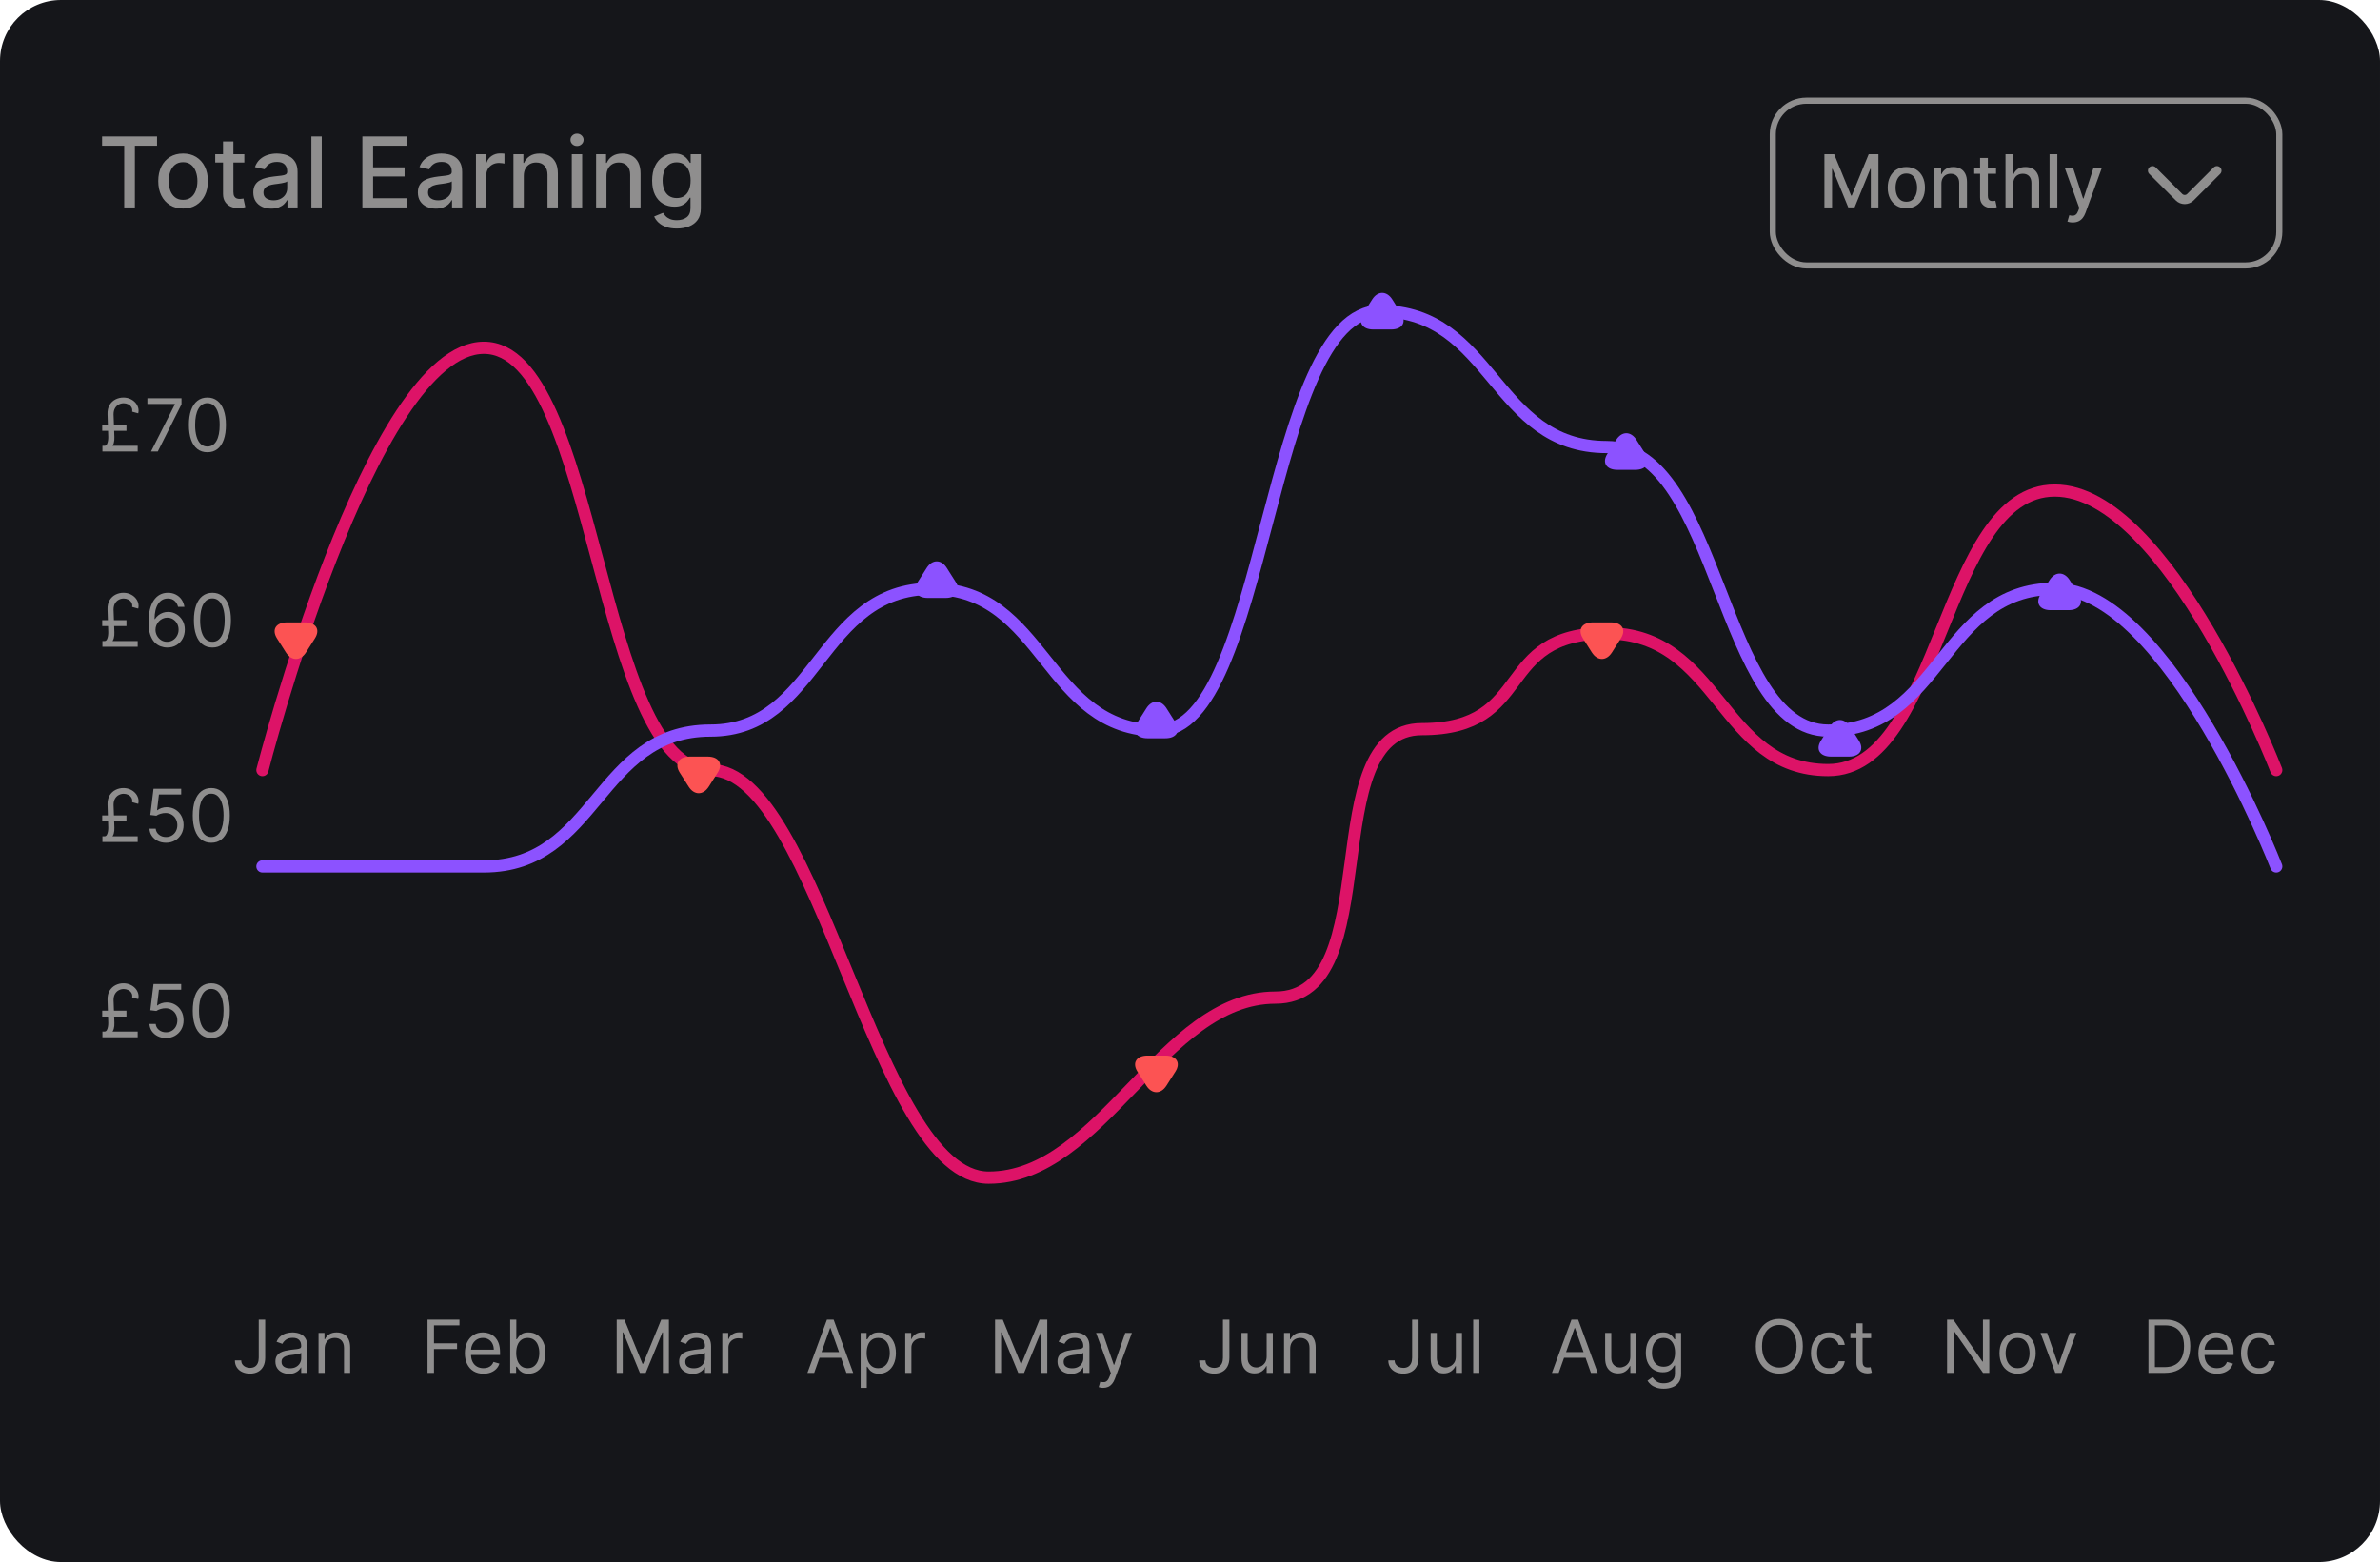 <svg width="390" height="256" viewBox="0 0 390 256" fill="none" xmlns="http://www.w3.org/2000/svg">
<rect width="390" height="256" rx="10" fill="#15161A"/>
<path d="M373 126.21C373 126.21 355.276 80.395 336.708 80.395C318.141 80.395 318.141 126.21 299.573 126.21C281.849 126.21 281.849 103.79 263.281 103.79C244.714 103.79 251.568 119.5 233 119.5C215.276 119.5 227.568 163.5 209 163.5C190.432 163.5 180.568 193 162 193C143.432 193 134.151 126.21 116.427 126.21C97.859 126.21 97.859 57 79.292 57C60.724 57 43 126.21 43 126.21" stroke="#DD1367" stroke-width="2" stroke-linecap="round"/>
<rect x="290.5" y="16.5" width="83" height="27" rx="5.5" stroke="#8F8E8E"/>
<path d="M298.959 25.273H300.557L303.335 32.057H303.438L306.216 25.273H307.814V34H306.561V27.685H306.48L303.906 33.987H302.866L300.293 27.68H300.212V34H298.959V25.273ZM312.383 34.132C311.77 34.132 311.234 33.992 310.777 33.71C310.319 33.429 309.964 33.035 309.711 32.53C309.458 32.024 309.332 31.433 309.332 30.757C309.332 30.078 309.458 29.484 309.711 28.976C309.964 28.467 310.319 28.072 310.777 27.791C311.234 27.51 311.77 27.369 312.383 27.369C312.997 27.369 313.532 27.51 313.99 27.791C314.447 28.072 314.802 28.467 315.055 28.976C315.308 29.484 315.434 30.078 315.434 30.757C315.434 31.433 315.308 32.024 315.055 32.53C314.802 33.035 314.447 33.429 313.99 33.71C313.532 33.992 312.997 34.132 312.383 34.132ZM312.387 33.062C312.785 33.062 313.115 32.957 313.376 32.747C313.637 32.537 313.831 32.257 313.956 31.908C314.083 31.558 314.147 31.173 314.147 30.753C314.147 30.335 314.083 29.952 313.956 29.602C313.831 29.25 313.637 28.967 313.376 28.754C313.115 28.541 312.785 28.435 312.387 28.435C311.987 28.435 311.654 28.541 311.39 28.754C311.129 28.967 310.934 29.25 310.806 29.602C310.681 29.952 310.619 30.335 310.619 30.753C310.619 31.173 310.681 31.558 310.806 31.908C310.934 32.257 311.129 32.537 311.39 32.747C311.654 32.957 311.987 33.062 312.387 33.062ZM318.131 30.114V34H316.857V27.454H318.08V28.52H318.161C318.311 28.173 318.547 27.895 318.868 27.685C319.192 27.474 319.599 27.369 320.091 27.369C320.537 27.369 320.928 27.463 321.263 27.651C321.598 27.835 321.858 28.111 322.043 28.477C322.227 28.844 322.32 29.297 322.32 29.837V34H321.045V29.99C321.045 29.516 320.922 29.145 320.675 28.878C320.428 28.608 320.088 28.473 319.656 28.473C319.361 28.473 319.098 28.537 318.868 28.665C318.641 28.793 318.46 28.98 318.327 29.227C318.196 29.472 318.131 29.767 318.131 30.114ZM327.084 27.454V28.477H323.509V27.454H327.084ZM324.467 25.886H325.741V32.078C325.741 32.325 325.778 32.511 325.852 32.636C325.926 32.758 326.021 32.842 326.138 32.888C326.257 32.93 326.386 32.952 326.526 32.952C326.628 32.952 326.717 32.945 326.794 32.93C326.871 32.916 326.93 32.905 326.973 32.896L327.203 33.949C327.129 33.977 327.024 34.006 326.888 34.034C326.751 34.065 326.581 34.082 326.376 34.085C326.041 34.091 325.729 34.031 325.439 33.906C325.149 33.781 324.915 33.588 324.736 33.327C324.557 33.065 324.467 32.737 324.467 32.342V25.886ZM329.908 30.114V34H328.634V25.273H329.891V28.52H329.972C330.125 28.168 330.36 27.888 330.675 27.68C330.99 27.473 331.402 27.369 331.911 27.369C332.36 27.369 332.752 27.462 333.087 27.646C333.425 27.831 333.686 28.107 333.871 28.473C334.059 28.837 334.152 29.291 334.152 29.837V34H332.878V29.99C332.878 29.51 332.755 29.138 332.507 28.874C332.26 28.607 331.917 28.473 331.476 28.473C331.175 28.473 330.905 28.537 330.667 28.665C330.431 28.793 330.245 28.98 330.108 29.227C329.975 29.472 329.908 29.767 329.908 30.114ZM337.127 25.273V34H335.853V25.273H337.127ZM339.646 36.455C339.456 36.455 339.283 36.439 339.126 36.408C338.97 36.379 338.854 36.348 338.777 36.314L339.084 35.27C339.317 35.332 339.524 35.359 339.706 35.351C339.888 35.342 340.048 35.274 340.188 35.146C340.33 35.019 340.455 34.81 340.562 34.52L340.72 34.085L338.325 27.454H339.689L341.347 32.534H341.415L343.072 27.454H344.44L341.743 34.874C341.618 35.215 341.459 35.503 341.266 35.739C341.072 35.977 340.842 36.156 340.575 36.276C340.308 36.395 339.999 36.455 339.646 36.455Z" fill="#8F8E8E"/>
<path d="M352.72 27.967L357.067 32.313C357.58 32.827 358.42 32.827 358.933 32.313L363.28 27.967" stroke="#8F8E8E" stroke-width="1.5" stroke-miterlimit="10" stroke-linecap="round" stroke-linejoin="round"/>
<path d="M16.728 23.875V22.364H25.734V23.875H22.103V34H20.353V23.875H16.728ZM29.998 34.176C29.18 34.176 28.466 33.989 27.856 33.614C27.246 33.239 26.773 32.714 26.435 32.04C26.098 31.366 25.93 30.578 25.93 29.676C25.93 28.771 26.098 27.979 26.435 27.301C26.773 26.623 27.246 26.097 27.856 25.722C28.466 25.347 29.18 25.159 29.998 25.159C30.816 25.159 31.53 25.347 32.14 25.722C32.75 26.097 33.223 26.623 33.56 27.301C33.898 27.979 34.066 28.771 34.066 29.676C34.066 30.578 33.898 31.366 33.56 32.04C33.223 32.714 32.75 33.239 32.14 33.614C31.53 33.989 30.816 34.176 29.998 34.176ZM30.004 32.75C30.534 32.75 30.973 32.61 31.322 32.33C31.67 32.049 31.928 31.676 32.094 31.21C32.265 30.744 32.35 30.231 32.35 29.671C32.35 29.114 32.265 28.602 32.094 28.136C31.928 27.667 31.67 27.29 31.322 27.006C30.973 26.722 30.534 26.579 30.004 26.579C29.47 26.579 29.026 26.722 28.674 27.006C28.326 27.29 28.066 27.667 27.896 28.136C27.729 28.602 27.646 29.114 27.646 29.671C27.646 30.231 27.729 30.744 27.896 31.21C28.066 31.676 28.326 32.049 28.674 32.33C29.026 32.61 29.47 32.75 30.004 32.75ZM40.036 25.273V26.636H35.269V25.273H40.036ZM36.548 23.182H38.246V31.438C38.246 31.767 38.296 32.015 38.394 32.182C38.493 32.345 38.62 32.456 38.775 32.517C38.934 32.574 39.106 32.602 39.292 32.602C39.428 32.602 39.548 32.593 39.65 32.574C39.752 32.555 39.832 32.54 39.889 32.528L40.195 33.932C40.097 33.97 39.957 34.008 39.775 34.045C39.593 34.087 39.366 34.11 39.093 34.114C38.646 34.121 38.229 34.042 37.843 33.875C37.457 33.708 37.144 33.451 36.906 33.102C36.667 32.754 36.548 32.316 36.548 31.79V23.182ZM44.455 34.193C43.902 34.193 43.402 34.091 42.955 33.886C42.508 33.678 42.154 33.377 41.893 32.983C41.635 32.589 41.506 32.106 41.506 31.534C41.506 31.042 41.601 30.636 41.791 30.318C41.98 30 42.236 29.748 42.557 29.562C42.88 29.377 43.239 29.237 43.637 29.142C44.035 29.047 44.44 28.975 44.853 28.926C45.376 28.866 45.8 28.816 46.126 28.778C46.452 28.737 46.688 28.671 46.836 28.579C46.984 28.489 47.057 28.341 47.057 28.136V28.097C47.057 27.6 46.917 27.216 46.637 26.943C46.361 26.671 45.948 26.534 45.398 26.534C44.827 26.534 44.376 26.661 44.046 26.915C43.72 27.165 43.495 27.443 43.37 27.75L41.773 27.386C41.963 26.856 42.239 26.428 42.603 26.102C42.97 25.773 43.393 25.534 43.87 25.386C44.347 25.235 44.849 25.159 45.376 25.159C45.724 25.159 46.093 25.201 46.484 25.284C46.878 25.364 47.245 25.511 47.586 25.727C47.931 25.943 48.213 26.252 48.432 26.653C48.652 27.051 48.762 27.568 48.762 28.204V34H47.103V32.807H47.035C46.925 33.026 46.76 33.242 46.541 33.455C46.321 33.667 46.039 33.843 45.694 33.983C45.349 34.123 44.936 34.193 44.455 34.193ZM44.825 32.83C45.294 32.83 45.696 32.737 46.029 32.551C46.366 32.365 46.622 32.123 46.796 31.824C46.974 31.521 47.063 31.197 47.063 30.852V29.727C47.003 29.788 46.885 29.845 46.711 29.898C46.541 29.947 46.345 29.991 46.126 30.028C45.906 30.062 45.692 30.095 45.484 30.125C45.275 30.151 45.101 30.174 44.961 30.193C44.631 30.235 44.33 30.305 44.057 30.403C43.789 30.502 43.573 30.644 43.41 30.829C43.251 31.011 43.171 31.254 43.171 31.557C43.171 31.977 43.327 32.295 43.637 32.511C43.948 32.724 44.343 32.83 44.825 32.83ZM52.724 22.364V34H51.025V22.364H52.724ZM59.38 34V22.364H66.675V23.875H61.136V27.421H66.295V28.926H61.136V32.489H66.744V34H59.38ZM71.424 34.193C70.871 34.193 70.371 34.091 69.924 33.886C69.477 33.678 69.123 33.377 68.862 32.983C68.604 32.589 68.475 32.106 68.475 31.534C68.475 31.042 68.57 30.636 68.759 30.318C68.949 30 69.204 29.748 69.526 29.562C69.848 29.377 70.208 29.237 70.606 29.142C71.004 29.047 71.409 28.975 71.822 28.926C72.344 28.866 72.769 28.816 73.094 28.778C73.42 28.737 73.657 28.671 73.805 28.579C73.952 28.489 74.026 28.341 74.026 28.136V28.097C74.026 27.6 73.886 27.216 73.606 26.943C73.329 26.671 72.916 26.534 72.367 26.534C71.795 26.534 71.344 26.661 71.015 26.915C70.689 27.165 70.464 27.443 70.339 27.75L68.742 27.386C68.932 26.856 69.208 26.428 69.572 26.102C69.939 25.773 70.362 25.534 70.839 25.386C71.316 25.235 71.818 25.159 72.344 25.159C72.693 25.159 73.062 25.201 73.452 25.284C73.846 25.364 74.214 25.511 74.555 25.727C74.899 25.943 75.182 26.252 75.401 26.653C75.621 27.051 75.731 27.568 75.731 28.204V34H74.072V32.807H74.004C73.894 33.026 73.729 33.242 73.509 33.455C73.29 33.667 73.007 33.843 72.663 33.983C72.318 34.123 71.905 34.193 71.424 34.193ZM71.793 32.83C72.263 32.83 72.665 32.737 72.998 32.551C73.335 32.365 73.591 32.123 73.765 31.824C73.943 31.521 74.032 31.197 74.032 30.852V29.727C73.971 29.788 73.854 29.845 73.68 29.898C73.509 29.947 73.314 29.991 73.094 30.028C72.875 30.062 72.661 30.095 72.452 30.125C72.244 30.151 72.07 30.174 71.93 30.193C71.6 30.235 71.299 30.305 71.026 30.403C70.757 30.502 70.541 30.644 70.379 30.829C70.219 31.011 70.14 31.254 70.14 31.557C70.14 31.977 70.295 32.295 70.606 32.511C70.916 32.724 71.312 32.83 71.793 32.83ZM77.994 34V25.273H79.636V26.659H79.727C79.886 26.189 80.166 25.82 80.567 25.551C80.973 25.278 81.431 25.142 81.942 25.142C82.049 25.142 82.174 25.146 82.317 25.153C82.465 25.161 82.581 25.171 82.664 25.182V26.807C82.596 26.788 82.475 26.767 82.3 26.744C82.126 26.718 81.952 26.704 81.778 26.704C81.376 26.704 81.018 26.79 80.704 26.96C80.393 27.127 80.147 27.36 79.965 27.659C79.783 27.954 79.692 28.292 79.692 28.671V34H77.994ZM85.833 28.818V34H84.134V25.273H85.765V26.693H85.873C86.074 26.231 86.388 25.86 86.816 25.579C87.248 25.299 87.791 25.159 88.447 25.159C89.041 25.159 89.562 25.284 90.009 25.534C90.456 25.78 90.803 26.148 91.049 26.636C91.295 27.125 91.418 27.729 91.418 28.449V34H89.719V28.653C89.719 28.021 89.555 27.526 89.225 27.171C88.896 26.811 88.443 26.631 87.867 26.631C87.473 26.631 87.123 26.716 86.816 26.886C86.513 27.057 86.272 27.307 86.094 27.636C85.92 27.962 85.833 28.356 85.833 28.818ZM93.697 34V25.273H95.396V34H93.697ZM94.555 23.926C94.259 23.926 94.005 23.828 93.793 23.631C93.585 23.43 93.481 23.191 93.481 22.915C93.481 22.634 93.585 22.396 93.793 22.199C94.005 21.998 94.259 21.898 94.555 21.898C94.85 21.898 95.102 21.998 95.31 22.199C95.522 22.396 95.629 22.634 95.629 22.915C95.629 23.191 95.522 23.43 95.31 23.631C95.102 23.828 94.85 23.926 94.555 23.926ZM99.38 28.818V34H97.681V25.273H99.312V26.693H99.42C99.621 26.231 99.935 25.86 100.363 25.579C100.795 25.299 101.338 25.159 101.994 25.159C102.588 25.159 103.109 25.284 103.556 25.534C104.003 25.78 104.35 26.148 104.596 26.636C104.842 27.125 104.965 27.729 104.965 28.449V34H103.266V28.653C103.266 28.021 103.102 27.526 102.772 27.171C102.442 26.811 101.99 26.631 101.414 26.631C101.02 26.631 100.67 26.716 100.363 26.886C100.06 27.057 99.819 27.307 99.641 27.636C99.467 27.962 99.38 28.356 99.38 28.818ZM110.903 37.455C110.21 37.455 109.613 37.364 109.113 37.182C108.617 37 108.211 36.76 107.897 36.46C107.583 36.161 107.348 35.833 107.192 35.477L108.653 34.875C108.755 35.042 108.891 35.218 109.062 35.403C109.236 35.593 109.471 35.754 109.766 35.886C110.066 36.019 110.45 36.085 110.92 36.085C111.564 36.085 112.096 35.928 112.516 35.614C112.937 35.303 113.147 34.807 113.147 34.125V32.409H113.039C112.937 32.595 112.789 32.801 112.596 33.028C112.406 33.256 112.145 33.453 111.812 33.619C111.478 33.786 111.045 33.869 110.511 33.869C109.821 33.869 109.2 33.708 108.647 33.386C108.098 33.061 107.662 32.581 107.34 31.949C107.022 31.312 106.863 30.53 106.863 29.602C106.863 28.674 107.02 27.879 107.335 27.216C107.653 26.553 108.088 26.046 108.641 25.693C109.194 25.337 109.821 25.159 110.522 25.159C111.064 25.159 111.501 25.25 111.835 25.432C112.168 25.61 112.427 25.818 112.613 26.057C112.802 26.296 112.948 26.506 113.05 26.688H113.175V25.273H114.84V34.193C114.84 34.943 114.666 35.559 114.317 36.04C113.969 36.521 113.497 36.877 112.903 37.108C112.312 37.339 111.645 37.455 110.903 37.455ZM110.886 32.46C111.374 32.46 111.787 32.347 112.124 32.119C112.465 31.888 112.723 31.559 112.897 31.131C113.075 30.699 113.164 30.182 113.164 29.579C113.164 28.992 113.077 28.475 112.903 28.028C112.728 27.581 112.473 27.233 112.136 26.983C111.799 26.729 111.382 26.602 110.886 26.602C110.374 26.602 109.948 26.735 109.607 27C109.266 27.261 109.009 27.617 108.835 28.068C108.664 28.519 108.579 29.023 108.579 29.579C108.579 30.151 108.666 30.653 108.84 31.085C109.014 31.517 109.272 31.854 109.613 32.097C109.958 32.339 110.382 32.46 110.886 32.46Z" fill="#8F8E8E"/>
<path d="M42.398 216.273H43.455V222.511C43.455 223.068 43.352 223.541 43.148 223.93C42.943 224.32 42.655 224.615 42.283 224.817C41.91 225.018 41.472 225.119 40.966 225.119C40.489 225.119 40.064 225.033 39.692 224.859C39.32 224.683 39.027 224.433 38.814 224.109C38.601 223.786 38.494 223.401 38.494 222.955H39.534C39.534 223.202 39.595 223.418 39.717 223.602C39.842 223.784 40.013 223.926 40.229 224.028C40.445 224.131 40.69 224.182 40.966 224.182C41.27 224.182 41.528 224.118 41.742 223.99C41.955 223.862 42.117 223.675 42.227 223.428C42.341 223.178 42.398 222.872 42.398 222.511V216.273ZM47.362 225.153C46.947 225.153 46.571 225.075 46.233 224.919C45.895 224.76 45.626 224.531 45.428 224.233C45.229 223.932 45.129 223.568 45.129 223.142C45.129 222.767 45.203 222.463 45.351 222.23C45.499 221.994 45.696 221.81 45.943 221.676C46.19 221.543 46.463 221.443 46.761 221.378C47.062 221.31 47.365 221.256 47.669 221.216C48.067 221.165 48.389 221.126 48.636 221.101C48.886 221.072 49.068 221.026 49.182 220.96C49.298 220.895 49.356 220.781 49.356 220.619V220.585C49.356 220.165 49.242 219.838 49.011 219.605C48.784 219.372 48.439 219.256 47.976 219.256C47.496 219.256 47.119 219.361 46.847 219.571C46.574 219.781 46.382 220.006 46.271 220.244L45.317 219.903C45.487 219.506 45.715 219.196 45.999 218.974C46.285 218.75 46.598 218.594 46.936 218.506C47.277 218.415 47.612 218.369 47.942 218.369C48.152 218.369 48.394 218.395 48.666 218.446C48.942 218.494 49.207 218.595 49.463 218.749C49.722 218.902 49.936 219.134 50.106 219.443C50.277 219.753 50.362 220.168 50.362 220.688V225H49.356V224.114H49.305C49.237 224.256 49.124 224.408 48.965 224.57C48.805 224.732 48.594 224.869 48.33 224.983C48.065 225.097 47.743 225.153 47.362 225.153ZM47.516 224.25C47.913 224.25 48.249 224.172 48.521 224.016C48.797 223.859 49.004 223.658 49.144 223.411C49.285 223.163 49.356 222.903 49.356 222.631V221.71C49.314 221.761 49.22 221.808 49.075 221.851C48.933 221.891 48.769 221.926 48.581 221.957C48.396 221.986 48.216 222.011 48.04 222.034C47.867 222.054 47.726 222.071 47.618 222.085C47.356 222.119 47.112 222.175 46.885 222.251C46.66 222.325 46.479 222.437 46.34 222.588C46.203 222.736 46.135 222.937 46.135 223.193C46.135 223.543 46.264 223.807 46.523 223.986C46.784 224.162 47.115 224.25 47.516 224.25ZM53.203 221.062V225H52.198V218.455H53.169V219.477H53.255C53.408 219.145 53.641 218.878 53.953 218.676C54.266 218.472 54.669 218.369 55.164 218.369C55.607 218.369 55.995 218.46 56.327 218.642C56.659 218.821 56.918 219.094 57.103 219.46C57.287 219.824 57.38 220.284 57.38 220.841V225H56.374V220.909C56.374 220.395 56.24 219.994 55.973 219.707C55.706 219.418 55.34 219.273 54.874 219.273C54.553 219.273 54.266 219.342 54.013 219.482C53.763 219.621 53.566 219.824 53.421 220.091C53.276 220.358 53.203 220.682 53.203 221.062Z" fill="#8F8E8E"/>
<path d="M70.057 225V216.273H75.29V217.21H71.114V220.159H74.898V221.097H71.114V225H70.057ZM79.227 225.136C78.597 225.136 78.053 224.997 77.595 224.719C77.141 224.438 76.79 224.045 76.543 223.543C76.298 223.037 76.176 222.449 76.176 221.778C76.176 221.108 76.298 220.517 76.543 220.006C76.79 219.491 77.133 219.091 77.574 218.804C78.017 218.514 78.534 218.369 79.125 218.369C79.466 218.369 79.803 218.426 80.135 218.54C80.467 218.653 80.77 218.838 81.043 219.094C81.315 219.347 81.533 219.682 81.695 220.099C81.856 220.517 81.938 221.031 81.938 221.642V222.068H76.892V221.199H80.915C80.915 220.83 80.841 220.5 80.693 220.21C80.548 219.92 80.341 219.692 80.071 219.524C79.804 219.357 79.489 219.273 79.125 219.273C78.724 219.273 78.378 219.372 78.085 219.571C77.796 219.767 77.572 220.023 77.416 220.338C77.26 220.653 77.182 220.991 77.182 221.352V221.932C77.182 222.426 77.267 222.845 77.438 223.189C77.611 223.53 77.851 223.79 78.158 223.969C78.465 224.145 78.821 224.233 79.227 224.233C79.492 224.233 79.73 224.196 79.943 224.122C80.159 224.045 80.345 223.932 80.501 223.781C80.658 223.628 80.778 223.437 80.864 223.21L81.835 223.483C81.733 223.812 81.561 224.102 81.32 224.352C81.078 224.599 80.78 224.793 80.425 224.932C80.07 225.068 79.671 225.136 79.227 225.136ZM83.604 225V216.273H84.609V219.494H84.695C84.769 219.381 84.871 219.236 85.001 219.06C85.135 218.881 85.325 218.722 85.572 218.582C85.822 218.44 86.16 218.369 86.587 218.369C87.138 218.369 87.624 218.507 88.044 218.783C88.465 219.058 88.793 219.449 89.028 219.955C89.264 220.46 89.382 221.057 89.382 221.744C89.382 222.438 89.264 223.038 89.028 223.547C88.793 224.053 88.466 224.445 88.048 224.723C87.631 224.999 87.149 225.136 86.604 225.136C86.183 225.136 85.847 225.067 85.594 224.928C85.341 224.786 85.146 224.625 85.01 224.446C84.874 224.264 84.769 224.114 84.695 223.994H84.575V225H83.604ZM84.592 221.727C84.592 222.222 84.665 222.658 84.81 223.036C84.954 223.411 85.166 223.705 85.445 223.918C85.723 224.128 86.064 224.233 86.467 224.233C86.888 224.233 87.239 224.122 87.52 223.901C87.804 223.676 88.017 223.375 88.159 222.997C88.304 222.616 88.376 222.193 88.376 221.727C88.376 221.267 88.305 220.852 88.163 220.483C88.024 220.111 87.812 219.817 87.528 219.601C87.247 219.382 86.894 219.273 86.467 219.273C86.058 219.273 85.715 219.376 85.436 219.584C85.158 219.788 84.947 220.075 84.805 220.445C84.663 220.811 84.592 221.239 84.592 221.727Z" fill="#8F8E8E"/>
<path d="M101.057 216.273H102.318L105.284 223.517H105.386L108.352 216.273H109.614V225H108.625V218.369H108.54L105.812 225H104.858L102.131 218.369H102.045V225H101.057V216.273ZM113.522 225.153C113.108 225.153 112.731 225.075 112.393 224.919C112.055 224.76 111.787 224.531 111.588 224.233C111.389 223.932 111.289 223.568 111.289 223.142C111.289 222.767 111.363 222.463 111.511 222.23C111.659 221.994 111.856 221.81 112.103 221.676C112.35 221.543 112.623 221.443 112.922 221.378C113.223 221.31 113.525 221.256 113.829 221.216C114.227 221.165 114.549 221.126 114.797 221.101C115.047 221.072 115.228 221.026 115.342 220.96C115.458 220.895 115.517 220.781 115.517 220.619V220.585C115.517 220.165 115.402 219.838 115.172 219.605C114.944 219.372 114.599 219.256 114.136 219.256C113.656 219.256 113.279 219.361 113.007 219.571C112.734 219.781 112.542 220.006 112.431 220.244L111.477 219.903C111.647 219.506 111.875 219.196 112.159 218.974C112.446 218.75 112.758 218.594 113.096 218.506C113.437 218.415 113.772 218.369 114.102 218.369C114.312 218.369 114.554 218.395 114.826 218.446C115.102 218.494 115.368 218.595 115.623 218.749C115.882 218.902 116.096 219.134 116.267 219.443C116.437 219.753 116.522 220.168 116.522 220.688V225H115.517V224.114H115.466C115.397 224.256 115.284 224.408 115.125 224.57C114.966 224.732 114.754 224.869 114.49 224.983C114.225 225.097 113.903 225.153 113.522 225.153ZM113.676 224.25C114.074 224.25 114.409 224.172 114.681 224.016C114.957 223.859 115.164 223.658 115.304 223.411C115.446 223.163 115.517 222.903 115.517 222.631V221.71C115.474 221.761 115.38 221.808 115.235 221.851C115.093 221.891 114.929 221.926 114.741 221.957C114.556 221.986 114.376 222.011 114.2 222.034C114.027 222.054 113.886 222.071 113.778 222.085C113.517 222.119 113.272 222.175 113.045 222.251C112.821 222.325 112.639 222.437 112.5 222.588C112.363 222.736 112.295 222.937 112.295 223.193C112.295 223.543 112.424 223.807 112.683 223.986C112.944 224.162 113.275 224.25 113.676 224.25ZM118.358 225V218.455H119.33V219.443H119.398C119.517 219.119 119.733 218.857 120.045 218.655C120.358 218.453 120.71 218.352 121.102 218.352C121.176 218.352 121.268 218.354 121.379 218.357C121.49 218.359 121.574 218.364 121.631 218.369V219.392C121.597 219.384 121.518 219.371 121.396 219.354C121.277 219.334 121.151 219.324 121.017 219.324C120.699 219.324 120.415 219.391 120.165 219.524C119.918 219.655 119.722 219.837 119.577 220.07C119.435 220.3 119.364 220.562 119.364 220.858V225H118.358Z" fill="#8F8E8E"/>
<path d="M133.415 225H132.307L135.511 216.273H136.602L139.807 225H138.699L136.091 217.653H136.023L133.415 225ZM133.824 221.591H138.29V222.528H133.824V221.591ZM141.03 227.455V218.455H142.001V219.494H142.121C142.195 219.381 142.297 219.236 142.428 219.06C142.561 218.881 142.751 218.722 142.999 218.582C143.249 218.44 143.587 218.369 144.013 218.369C144.564 218.369 145.05 218.507 145.47 218.783C145.891 219.058 146.219 219.449 146.455 219.955C146.69 220.46 146.808 221.057 146.808 221.744C146.808 222.438 146.69 223.038 146.455 223.547C146.219 224.053 145.892 224.445 145.474 224.723C145.057 224.999 144.575 225.136 144.03 225.136C143.609 225.136 143.273 225.067 143.02 224.928C142.767 224.786 142.572 224.625 142.436 224.446C142.3 224.264 142.195 224.114 142.121 223.994H142.036V227.455H141.03ZM142.018 221.727C142.018 222.222 142.091 222.658 142.236 223.036C142.381 223.411 142.592 223.705 142.871 223.918C143.149 224.128 143.49 224.233 143.893 224.233C144.314 224.233 144.665 224.122 144.946 223.901C145.23 223.676 145.443 223.375 145.585 222.997C145.73 222.616 145.803 222.193 145.803 221.727C145.803 221.267 145.732 220.852 145.589 220.483C145.45 220.111 145.239 219.817 144.955 219.601C144.673 219.382 144.32 219.273 143.893 219.273C143.484 219.273 143.141 219.376 142.862 219.584C142.584 219.788 142.374 220.075 142.232 220.445C142.089 220.811 142.018 221.239 142.018 221.727ZM148.342 225V218.455H149.314V219.443H149.382C149.501 219.119 149.717 218.857 150.03 218.655C150.342 218.453 150.695 218.352 151.087 218.352C151.161 218.352 151.253 218.354 151.364 218.357C151.474 218.359 151.558 218.364 151.615 218.369V219.392C151.581 219.384 151.503 219.371 151.381 219.354C151.261 219.334 151.135 219.324 151.001 219.324C150.683 219.324 150.399 219.391 150.149 219.524C149.902 219.655 149.706 219.837 149.561 220.07C149.419 220.3 149.348 220.562 149.348 220.858V225H148.342Z" fill="#8F8E8E"/>
<path d="M163.057 216.273H164.318L167.284 223.517H167.386L170.352 216.273H171.614V225H170.625V218.369H170.54L167.812 225H166.858L164.131 218.369H164.045V225H163.057V216.273ZM175.522 225.153C175.108 225.153 174.731 225.075 174.393 224.919C174.055 224.76 173.787 224.531 173.588 224.233C173.389 223.932 173.289 223.568 173.289 223.142C173.289 222.767 173.363 222.463 173.511 222.23C173.659 221.994 173.856 221.81 174.103 221.676C174.35 221.543 174.623 221.443 174.922 221.378C175.223 221.31 175.525 221.256 175.829 221.216C176.227 221.165 176.549 221.126 176.797 221.101C177.047 221.072 177.228 221.026 177.342 220.96C177.458 220.895 177.517 220.781 177.517 220.619V220.585C177.517 220.165 177.402 219.838 177.172 219.605C176.944 219.372 176.599 219.256 176.136 219.256C175.656 219.256 175.279 219.361 175.007 219.571C174.734 219.781 174.542 220.006 174.431 220.244L173.477 219.903C173.647 219.506 173.875 219.196 174.159 218.974C174.446 218.75 174.758 218.594 175.096 218.506C175.437 218.415 175.772 218.369 176.102 218.369C176.312 218.369 176.554 218.395 176.826 218.446C177.102 218.494 177.368 218.595 177.623 218.749C177.882 218.902 178.096 219.134 178.267 219.443C178.437 219.753 178.522 220.168 178.522 220.688V225H177.517V224.114H177.466C177.397 224.256 177.284 224.408 177.125 224.57C176.966 224.732 176.754 224.869 176.49 224.983C176.225 225.097 175.903 225.153 175.522 225.153ZM175.676 224.25C176.074 224.25 176.409 224.172 176.681 224.016C176.957 223.859 177.164 223.658 177.304 223.411C177.446 223.163 177.517 222.903 177.517 222.631V221.71C177.474 221.761 177.38 221.808 177.235 221.851C177.093 221.891 176.929 221.926 176.741 221.957C176.556 221.986 176.376 222.011 176.2 222.034C176.027 222.054 175.886 222.071 175.778 222.085C175.517 222.119 175.272 222.175 175.045 222.251C174.821 222.325 174.639 222.437 174.5 222.588C174.363 222.736 174.295 222.937 174.295 223.193C174.295 223.543 174.424 223.807 174.683 223.986C174.944 224.162 175.275 224.25 175.676 224.25ZM180.771 227.455C180.601 227.455 180.449 227.44 180.315 227.412C180.182 227.386 180.089 227.361 180.038 227.335L180.294 226.449C180.538 226.511 180.754 226.534 180.942 226.517C181.129 226.5 181.295 226.416 181.44 226.266C181.588 226.118 181.723 225.878 181.845 225.545L182.033 225.034L179.612 218.455H180.703L182.51 223.67H182.578L184.385 218.455H185.476L182.697 225.955C182.572 226.293 182.418 226.572 182.233 226.794C182.048 227.018 181.834 227.185 181.589 227.293C181.348 227.401 181.075 227.455 180.771 227.455Z" fill="#8F8E8E"/>
<path d="M200.398 216.273H201.455V222.511C201.455 223.068 201.352 223.541 201.148 223.93C200.943 224.32 200.655 224.615 200.283 224.817C199.911 225.018 199.472 225.119 198.966 225.119C198.489 225.119 198.064 225.033 197.692 224.859C197.32 224.683 197.027 224.433 196.814 224.109C196.601 223.786 196.494 223.401 196.494 222.955H197.534C197.534 223.202 197.595 223.418 197.717 223.602C197.842 223.784 198.013 223.926 198.229 224.028C198.445 224.131 198.69 224.182 198.966 224.182C199.27 224.182 199.528 224.118 199.741 223.99C199.955 223.862 200.116 223.675 200.227 223.428C200.341 223.178 200.398 222.872 200.398 222.511V216.273ZM207.561 222.324V218.455H208.567V225H207.561V223.892H207.493C207.339 224.224 207.101 224.507 206.777 224.74C206.453 224.97 206.044 225.085 205.55 225.085C205.141 225.085 204.777 224.996 204.459 224.817C204.141 224.635 203.891 224.362 203.709 223.999C203.527 223.632 203.436 223.17 203.436 222.614V218.455H204.442V222.545C204.442 223.023 204.575 223.403 204.842 223.688C205.112 223.972 205.456 224.114 205.874 224.114C206.124 224.114 206.378 224.05 206.636 223.922C206.898 223.794 207.116 223.598 207.293 223.334C207.472 223.07 207.561 222.733 207.561 222.324ZM211.414 221.062V225H210.409V218.455H211.38V219.477H211.466C211.619 219.145 211.852 218.878 212.164 218.676C212.477 218.472 212.88 218.369 213.375 218.369C213.818 218.369 214.206 218.46 214.538 218.642C214.87 218.821 215.129 219.094 215.314 219.46C215.498 219.824 215.591 220.284 215.591 220.841V225H214.585V220.909C214.585 220.395 214.451 219.994 214.184 219.707C213.917 219.418 213.551 219.273 213.085 219.273C212.764 219.273 212.477 219.342 212.224 219.482C211.974 219.621 211.777 219.824 211.632 220.091C211.487 220.358 211.414 220.682 211.414 221.062Z" fill="#8F8E8E"/>
<path d="M231.398 216.273H232.455V222.511C232.455 223.068 232.352 223.541 232.148 223.93C231.943 224.32 231.655 224.615 231.283 224.817C230.911 225.018 230.472 225.119 229.966 225.119C229.489 225.119 229.064 225.033 228.692 224.859C228.32 224.683 228.027 224.433 227.814 224.109C227.601 223.786 227.494 223.401 227.494 222.955H228.534C228.534 223.202 228.595 223.418 228.717 223.602C228.842 223.784 229.013 223.926 229.229 224.028C229.445 224.131 229.69 224.182 229.966 224.182C230.27 224.182 230.528 224.118 230.741 223.99C230.955 223.862 231.116 223.675 231.227 223.428C231.341 223.178 231.398 222.872 231.398 222.511V216.273ZM238.561 222.324V218.455H239.567V225H238.561V223.892H238.493C238.339 224.224 238.101 224.507 237.777 224.74C237.453 224.97 237.044 225.085 236.55 225.085C236.141 225.085 235.777 224.996 235.459 224.817C235.141 224.635 234.891 224.362 234.709 223.999C234.527 223.632 234.436 223.17 234.436 222.614V218.455H235.442V222.545C235.442 223.023 235.575 223.403 235.842 223.688C236.112 223.972 236.456 224.114 236.874 224.114C237.124 224.114 237.378 224.05 237.636 223.922C237.898 223.794 238.116 223.598 238.293 223.334C238.472 223.07 238.561 222.733 238.561 222.324ZM242.414 216.273V225H241.409V216.273H242.414Z" fill="#8F8E8E"/>
<path d="M255.415 225H254.307L257.511 216.273H258.602L261.807 225H260.699L258.091 217.653H258.023L255.415 225ZM255.824 221.591H260.29V222.528H255.824V221.591ZM267.155 222.324V218.455H268.161V225H267.155V223.892H267.087C266.933 224.224 266.695 224.507 266.371 224.74C266.047 224.97 265.638 225.085 265.143 225.085C264.734 225.085 264.371 224.996 264.053 224.817C263.734 224.635 263.484 224.362 263.303 223.999C263.121 223.632 263.03 223.17 263.03 222.614V218.455H264.036V222.545C264.036 223.023 264.169 223.403 264.436 223.688C264.706 223.972 265.05 224.114 265.467 224.114C265.717 224.114 265.972 224.05 266.23 223.922C266.491 223.794 266.71 223.598 266.886 223.334C267.065 223.07 267.155 222.733 267.155 222.324ZM272.645 227.591C272.159 227.591 271.741 227.528 271.392 227.403C271.042 227.281 270.751 227.119 270.518 226.918C270.288 226.719 270.105 226.506 269.968 226.278L270.77 225.716C270.86 225.835 270.975 225.972 271.115 226.125C271.254 226.281 271.444 226.416 271.686 226.53C271.93 226.646 272.25 226.705 272.645 226.705C273.173 226.705 273.609 226.577 273.953 226.321C274.297 226.065 274.468 225.665 274.468 225.119V223.79H274.383C274.309 223.909 274.204 224.057 274.068 224.233C273.934 224.406 273.741 224.561 273.488 224.697C273.238 224.831 272.9 224.898 272.474 224.898C271.946 224.898 271.471 224.773 271.051 224.523C270.633 224.273 270.302 223.909 270.058 223.432C269.816 222.955 269.696 222.375 269.696 221.693C269.696 221.023 269.814 220.439 270.049 219.942C270.285 219.442 270.613 219.055 271.034 218.783C271.454 218.507 271.94 218.369 272.491 218.369C272.917 218.369 273.255 218.44 273.505 218.582C273.758 218.722 273.951 218.881 274.085 219.06C274.221 219.236 274.326 219.381 274.4 219.494H274.502V218.455H275.474V225.188C275.474 225.75 275.346 226.207 275.091 226.56C274.838 226.915 274.497 227.175 274.068 227.339C273.642 227.507 273.167 227.591 272.645 227.591ZM272.61 223.994C273.014 223.994 273.355 223.902 273.633 223.717C273.912 223.533 274.123 223.267 274.268 222.92C274.413 222.574 274.485 222.159 274.485 221.676C274.485 221.205 274.414 220.788 274.272 220.428C274.13 220.067 273.92 219.784 273.642 219.58C273.363 219.375 273.02 219.273 272.61 219.273C272.184 219.273 271.829 219.381 271.545 219.597C271.264 219.812 271.052 220.102 270.91 220.466C270.771 220.83 270.701 221.233 270.701 221.676C270.701 222.131 270.772 222.533 270.914 222.882C271.059 223.229 271.272 223.501 271.554 223.7C271.838 223.896 272.19 223.994 272.61 223.994Z" fill="#8F8E8E"/>
<path d="M295.42 220.636C295.42 221.557 295.254 222.352 294.922 223.023C294.589 223.693 294.134 224.21 293.554 224.574C292.974 224.938 292.313 225.119 291.568 225.119C290.824 225.119 290.162 224.938 289.582 224.574C289.003 224.21 288.547 223.693 288.214 223.023C287.882 222.352 287.716 221.557 287.716 220.636C287.716 219.716 287.882 218.92 288.214 218.25C288.547 217.58 289.003 217.062 289.582 216.699C290.162 216.335 290.824 216.153 291.568 216.153C292.313 216.153 292.974 216.335 293.554 216.699C294.134 217.062 294.589 217.58 294.922 218.25C295.254 218.92 295.42 219.716 295.42 220.636ZM294.398 220.636C294.398 219.881 294.271 219.243 294.018 218.723C293.768 218.203 293.429 217.81 293 217.543C292.574 217.276 292.097 217.142 291.568 217.142C291.04 217.142 290.561 217.276 290.132 217.543C289.706 217.81 289.366 218.203 289.114 218.723C288.864 219.243 288.739 219.881 288.739 220.636C288.739 221.392 288.864 222.03 289.114 222.55C289.366 223.07 289.706 223.463 290.132 223.73C290.561 223.997 291.04 224.131 291.568 224.131C292.097 224.131 292.574 223.997 293 223.73C293.429 223.463 293.768 223.07 294.018 222.55C294.271 222.03 294.398 221.392 294.398 220.636ZM299.72 225.136C299.107 225.136 298.578 224.991 298.135 224.702C297.692 224.412 297.351 224.013 297.112 223.504C296.874 222.996 296.754 222.415 296.754 221.761C296.754 221.097 296.876 220.51 297.121 220.001C297.368 219.49 297.712 219.091 298.152 218.804C298.595 218.514 299.112 218.369 299.703 218.369C300.163 218.369 300.578 218.455 300.947 218.625C301.317 218.795 301.619 219.034 301.855 219.341C302.091 219.648 302.237 220.006 302.294 220.415H301.288C301.212 220.116 301.041 219.852 300.777 219.622C300.516 219.389 300.163 219.273 299.72 219.273C299.328 219.273 298.984 219.375 298.689 219.58C298.396 219.781 298.168 220.067 298.003 220.436C297.841 220.803 297.76 221.233 297.76 221.727C297.76 222.233 297.839 222.673 297.999 223.048C298.161 223.423 298.388 223.714 298.68 223.922C298.976 224.129 299.322 224.233 299.72 224.233C299.982 224.233 300.219 224.188 300.432 224.097C300.645 224.006 300.825 223.875 300.973 223.705C301.121 223.534 301.226 223.33 301.288 223.091H302.294C302.237 223.477 302.097 223.825 301.872 224.135C301.651 224.442 301.357 224.686 300.99 224.868C300.626 225.047 300.203 225.136 299.72 225.136ZM306.611 218.455V219.307H303.219V218.455H306.611ZM304.207 216.886H305.213V223.125C305.213 223.409 305.254 223.622 305.337 223.764C305.422 223.903 305.53 223.997 305.661 224.045C305.794 224.091 305.935 224.114 306.082 224.114C306.193 224.114 306.284 224.108 306.355 224.097C306.426 224.082 306.483 224.071 306.526 224.062L306.73 224.966C306.662 224.991 306.567 225.017 306.445 225.043C306.322 225.071 306.168 225.085 305.98 225.085C305.696 225.085 305.418 225.024 305.145 224.902C304.875 224.78 304.651 224.594 304.472 224.344C304.295 224.094 304.207 223.778 304.207 223.398V216.886Z" fill="#8F8E8E"/>
<path d="M325.977 216.273V225H324.955L320.199 218.148H320.114V225H319.057V216.273H320.08L324.852 223.142H324.938V216.273H325.977ZM330.615 225.136C330.024 225.136 329.505 224.996 329.059 224.714C328.616 224.433 328.27 224.04 328.02 223.534C327.772 223.028 327.649 222.437 327.649 221.761C327.649 221.08 327.772 220.484 328.02 219.976C328.27 219.467 328.616 219.072 329.059 218.791C329.505 218.51 330.024 218.369 330.615 218.369C331.206 218.369 331.723 218.51 332.166 218.791C332.612 219.072 332.958 219.467 333.206 219.976C333.456 220.484 333.581 221.08 333.581 221.761C333.581 222.437 333.456 223.028 333.206 223.534C332.958 224.04 332.612 224.433 332.166 224.714C331.723 224.996 331.206 225.136 330.615 225.136ZM330.615 224.233C331.064 224.233 331.433 224.118 331.723 223.888C332.012 223.658 332.227 223.355 332.366 222.98C332.505 222.605 332.575 222.199 332.575 221.761C332.575 221.324 332.505 220.916 332.366 220.538C332.227 220.161 332.012 219.855 331.723 219.622C331.433 219.389 331.064 219.273 330.615 219.273C330.166 219.273 329.797 219.389 329.507 219.622C329.217 219.855 329.002 220.161 328.863 220.538C328.724 220.916 328.654 221.324 328.654 221.761C328.654 222.199 328.724 222.605 328.863 222.98C329.002 223.355 329.217 223.658 329.507 223.888C329.797 224.118 330.166 224.233 330.615 224.233ZM340.234 218.455L337.813 225H336.79L334.37 218.455H335.461L337.268 223.67H337.336L339.143 218.455H340.234Z" fill="#8F8E8E"/>
<path d="M354.75 225H352.057V216.273H354.869C355.716 216.273 356.44 216.447 357.043 216.797C357.645 217.143 358.107 217.642 358.428 218.293C358.749 218.94 358.909 219.716 358.909 220.619C358.909 221.528 358.747 222.311 358.423 222.967C358.099 223.621 357.628 224.124 357.009 224.476C356.389 224.825 355.636 225 354.75 225ZM353.114 224.062H354.682C355.403 224.062 356.001 223.923 356.476 223.645C356.95 223.366 357.304 222.97 357.537 222.456C357.77 221.942 357.886 221.33 357.886 220.619C357.886 219.915 357.771 219.308 357.541 218.8C357.311 218.288 356.967 217.896 356.51 217.624C356.053 217.348 355.483 217.21 354.801 217.21H353.114V224.062ZM363.29 225.136C362.659 225.136 362.115 224.997 361.658 224.719C361.203 224.438 360.852 224.045 360.605 223.543C360.361 223.037 360.239 222.449 360.239 221.778C360.239 221.108 360.361 220.517 360.605 220.006C360.852 219.491 361.196 219.091 361.636 218.804C362.08 218.514 362.597 218.369 363.188 218.369C363.528 218.369 363.865 218.426 364.197 218.54C364.53 218.653 364.832 218.838 365.105 219.094C365.378 219.347 365.595 219.682 365.757 220.099C365.919 220.517 366 221.031 366 221.642V222.068H360.955V221.199H364.977C364.977 220.83 364.903 220.5 364.756 220.21C364.611 219.92 364.403 219.692 364.134 219.524C363.866 219.357 363.551 219.273 363.188 219.273C362.787 219.273 362.44 219.372 362.148 219.571C361.858 219.767 361.635 220.023 361.479 220.338C361.322 220.653 361.244 220.991 361.244 221.352V221.932C361.244 222.426 361.33 222.845 361.5 223.189C361.673 223.53 361.913 223.79 362.22 223.969C362.527 224.145 362.884 224.233 363.29 224.233C363.554 224.233 363.793 224.196 364.006 224.122C364.222 224.045 364.408 223.932 364.564 223.781C364.72 223.628 364.841 223.437 364.926 223.21L365.898 223.483C365.795 223.812 365.624 224.102 365.382 224.352C365.141 224.599 364.842 224.793 364.487 224.932C364.132 225.068 363.733 225.136 363.29 225.136ZM370.189 225.136C369.575 225.136 369.047 224.991 368.604 224.702C368.161 224.412 367.82 224.013 367.581 223.504C367.342 222.996 367.223 222.415 367.223 221.761C367.223 221.097 367.345 220.51 367.589 220.001C367.837 219.49 368.18 219.091 368.621 218.804C369.064 218.514 369.581 218.369 370.172 218.369C370.632 218.369 371.047 218.455 371.416 218.625C371.786 218.795 372.088 219.034 372.324 219.341C372.56 219.648 372.706 220.006 372.763 220.415H371.757C371.68 220.116 371.51 219.852 371.246 219.622C370.984 219.389 370.632 219.273 370.189 219.273C369.797 219.273 369.453 219.375 369.158 219.58C368.865 219.781 368.636 220.067 368.472 220.436C368.31 220.803 368.229 221.233 368.229 221.727C368.229 222.233 368.308 222.673 368.467 223.048C368.629 223.423 368.857 223.714 369.149 223.922C369.445 224.129 369.791 224.233 370.189 224.233C370.45 224.233 370.688 224.188 370.901 224.097C371.114 224.006 371.294 223.875 371.442 223.705C371.589 223.534 371.695 223.33 371.757 223.091H372.763C372.706 223.477 372.565 223.825 372.341 224.135C372.119 224.442 371.825 224.686 371.459 224.868C371.095 225.047 370.672 225.136 370.189 225.136Z" fill="#8F8E8E"/>
<path d="M22.562 74H16.784V73.062H22.562V74ZM20.722 70.608H16.75V69.636H20.722V70.608ZM18.608 67.915L18.744 71.614C18.761 71.972 18.729 72.303 18.646 72.606C18.567 72.908 18.412 73.139 18.182 73.301L17.125 73.062C17.296 73.062 17.426 72.977 17.517 72.807C17.608 72.636 17.669 72.438 17.7 72.21C17.732 71.983 17.744 71.784 17.739 71.614L17.619 67.915C17.597 67.296 17.709 66.781 17.956 66.372C18.206 65.963 18.533 65.658 18.936 65.456C19.342 65.254 19.767 65.153 20.21 65.153C20.616 65.153 20.986 65.227 21.318 65.375C21.651 65.52 21.93 65.716 22.158 65.963C22.385 66.21 22.544 66.489 22.635 66.798C22.726 67.105 22.73 67.421 22.648 67.744L21.659 67.472C21.699 67.176 21.653 66.926 21.523 66.722C21.395 66.514 21.216 66.358 20.986 66.253C20.759 66.145 20.517 66.091 20.261 66.091C19.989 66.091 19.726 66.156 19.473 66.287C19.22 66.415 19.013 66.614 18.851 66.883C18.689 67.151 18.608 67.494 18.608 67.915ZM24.746 74L28.65 66.278V66.21H24.15V65.273H29.741V66.261L25.854 74H24.746ZM33.988 74.119C33.346 74.119 32.799 73.945 32.348 73.595C31.896 73.243 31.551 72.733 31.312 72.065C31.073 71.395 30.954 70.585 30.954 69.636C30.954 68.693 31.073 67.888 31.312 67.22C31.554 66.55 31.9 66.038 32.352 65.686C32.806 65.331 33.352 65.153 33.988 65.153C34.625 65.153 35.169 65.331 35.62 65.686C36.075 66.038 36.422 66.55 36.66 67.22C36.902 67.888 37.022 68.693 37.022 69.636C37.022 70.585 36.903 71.395 36.664 72.065C36.426 72.733 36.081 73.243 35.629 73.595C35.177 73.945 34.63 74.119 33.988 74.119ZM33.988 73.182C34.625 73.182 35.119 72.875 35.471 72.261C35.824 71.648 36 70.773 36 69.636C36 68.881 35.919 68.237 35.757 67.706C35.598 67.175 35.367 66.77 35.066 66.492C34.768 66.213 34.409 66.074 33.988 66.074C33.358 66.074 32.865 66.385 32.51 67.007C32.154 67.626 31.977 68.503 31.977 69.636C31.977 70.392 32.056 71.034 32.216 71.562C32.375 72.091 32.603 72.493 32.902 72.769C33.203 73.044 33.565 73.182 33.988 73.182Z" fill="#8F8E8E"/>
<path d="M22.562 106H16.784V105.062H22.562V106ZM20.722 102.608H16.75V101.636H20.722V102.608ZM18.608 99.915L18.744 103.614C18.761 103.972 18.729 104.303 18.646 104.607C18.567 104.908 18.412 105.139 18.182 105.301L17.125 105.062C17.296 105.062 17.426 104.977 17.517 104.807C17.608 104.636 17.669 104.437 17.7 104.21C17.732 103.983 17.744 103.784 17.739 103.614L17.619 99.915C17.597 99.296 17.709 98.781 17.956 98.372C18.206 97.963 18.533 97.658 18.936 97.456C19.342 97.254 19.767 97.153 20.21 97.153C20.616 97.153 20.986 97.227 21.318 97.375C21.651 97.52 21.93 97.716 22.158 97.963C22.385 98.21 22.544 98.489 22.635 98.798C22.726 99.105 22.73 99.421 22.648 99.744L21.659 99.472C21.699 99.176 21.653 98.926 21.523 98.722C21.395 98.514 21.216 98.358 20.986 98.253C20.759 98.145 20.517 98.091 20.261 98.091C19.989 98.091 19.726 98.156 19.473 98.287C19.22 98.415 19.013 98.614 18.851 98.883C18.689 99.151 18.608 99.494 18.608 99.915ZM27.371 106.119C27.014 106.114 26.655 106.045 26.298 105.915C25.94 105.784 25.613 105.564 25.317 105.254C25.022 104.942 24.785 104.52 24.606 103.989C24.427 103.455 24.337 102.784 24.337 101.977C24.337 101.205 24.41 100.52 24.555 99.923C24.7 99.324 24.91 98.82 25.185 98.41C25.461 97.999 25.793 97.686 26.183 97.473C26.575 97.26 27.016 97.153 27.508 97.153C27.996 97.153 28.431 97.251 28.812 97.447C29.195 97.641 29.508 97.91 29.749 98.257C29.991 98.604 30.147 99.003 30.218 99.454H29.178C29.082 99.062 28.894 98.737 28.616 98.479C28.337 98.22 27.968 98.091 27.508 98.091C26.832 98.091 26.299 98.385 25.91 98.973C25.523 99.561 25.329 100.386 25.326 101.449H25.394C25.553 101.207 25.742 101.001 25.961 100.831C26.183 100.658 26.427 100.524 26.694 100.43C26.961 100.337 27.244 100.29 27.542 100.29C28.042 100.29 28.499 100.415 28.914 100.665C29.329 100.912 29.661 101.254 29.911 101.692C30.161 102.126 30.286 102.625 30.286 103.188C30.286 103.727 30.166 104.222 29.924 104.67C29.683 105.116 29.343 105.472 28.905 105.736C28.471 105.997 27.959 106.125 27.371 106.119ZM27.371 105.182C27.729 105.182 28.05 105.092 28.334 104.913C28.621 104.734 28.847 104.494 29.012 104.193C29.18 103.892 29.264 103.557 29.264 103.188C29.264 102.827 29.183 102.499 29.021 102.203C28.861 101.905 28.641 101.668 28.36 101.491C28.082 101.315 27.764 101.227 27.405 101.227C27.136 101.227 26.884 101.281 26.651 101.389C26.418 101.494 26.214 101.639 26.038 101.824C25.864 102.009 25.728 102.22 25.629 102.459C25.529 102.695 25.479 102.943 25.479 103.205C25.479 103.551 25.56 103.875 25.722 104.176C25.887 104.477 26.111 104.72 26.396 104.905C26.683 105.089 27.008 105.182 27.371 105.182ZM34.809 106.119C34.166 106.119 33.62 105.945 33.168 105.595C32.716 105.243 32.371 104.733 32.133 104.065C31.894 103.395 31.774 102.585 31.774 101.636C31.774 100.693 31.894 99.888 32.133 99.22C32.374 98.55 32.721 98.038 33.172 97.686C33.627 97.331 34.172 97.153 34.809 97.153C35.445 97.153 35.989 97.331 36.441 97.686C36.895 98.038 37.242 98.55 37.48 99.22C37.722 99.888 37.843 100.693 37.843 101.636C37.843 102.585 37.723 103.395 37.485 104.065C37.246 104.733 36.901 105.243 36.449 105.595C35.998 105.945 35.451 106.119 34.809 106.119ZM34.809 105.182C35.445 105.182 35.939 104.875 36.291 104.261C36.644 103.648 36.82 102.773 36.82 101.636C36.82 100.881 36.739 100.237 36.577 99.706C36.418 99.175 36.188 98.77 35.887 98.492C35.588 98.213 35.229 98.074 34.809 98.074C34.178 98.074 33.685 98.385 33.33 99.007C32.975 99.626 32.797 100.503 32.797 101.636C32.797 102.392 32.877 103.034 33.036 103.562C33.195 104.091 33.424 104.493 33.722 104.768C34.023 105.044 34.385 105.182 34.809 105.182Z" fill="#8F8E8E"/>
<path d="M22.562 138H16.784V137.062H22.562V138ZM20.722 134.608H16.75V133.636H20.722V134.608ZM18.608 131.915L18.744 135.614C18.761 135.972 18.729 136.303 18.646 136.607C18.567 136.908 18.412 137.139 18.182 137.301L17.125 137.062C17.296 137.062 17.426 136.977 17.517 136.807C17.608 136.636 17.669 136.437 17.7 136.21C17.732 135.983 17.744 135.784 17.739 135.614L17.619 131.915C17.597 131.295 17.709 130.781 17.956 130.372C18.206 129.963 18.533 129.658 18.936 129.456C19.342 129.254 19.767 129.153 20.21 129.153C20.616 129.153 20.986 129.227 21.318 129.375C21.651 129.52 21.93 129.716 22.158 129.963C22.385 130.21 22.544 130.489 22.635 130.798C22.726 131.105 22.73 131.42 22.648 131.744L21.659 131.472C21.699 131.176 21.653 130.926 21.523 130.722C21.395 130.514 21.216 130.358 20.986 130.253C20.759 130.145 20.517 130.091 20.261 130.091C19.989 130.091 19.726 130.156 19.473 130.287C19.22 130.415 19.013 130.614 18.851 130.884C18.689 131.151 18.608 131.494 18.608 131.915ZM27.201 138.119C26.701 138.119 26.251 138.02 25.85 137.821C25.45 137.622 25.129 137.349 24.887 137.003C24.646 136.656 24.514 136.261 24.491 135.818H25.514C25.553 136.213 25.732 136.54 26.05 136.798C26.371 137.054 26.755 137.182 27.201 137.182C27.559 137.182 27.877 137.098 28.155 136.93C28.437 136.763 28.657 136.533 28.816 136.24C28.978 135.945 29.059 135.611 29.059 135.239C29.059 134.858 28.975 134.518 28.808 134.22C28.643 133.919 28.416 133.682 28.126 133.509C27.836 133.335 27.505 133.247 27.133 133.244C26.866 133.241 26.592 133.283 26.31 133.368C26.029 133.45 25.798 133.557 25.616 133.688L24.627 133.568L25.155 129.273H29.69V130.21H26.042L25.735 132.784H25.786C25.965 132.642 26.19 132.524 26.459 132.43C26.729 132.337 27.011 132.29 27.303 132.29C27.837 132.29 28.313 132.418 28.731 132.673C29.151 132.926 29.481 133.273 29.72 133.713C29.961 134.153 30.082 134.656 30.082 135.222C30.082 135.778 29.957 136.276 29.707 136.713C29.459 137.148 29.119 137.491 28.684 137.744C28.249 137.994 27.755 138.119 27.201 138.119ZM34.621 138.119C33.979 138.119 33.432 137.945 32.98 137.595C32.529 137.243 32.184 136.733 31.945 136.065C31.706 135.395 31.587 134.585 31.587 133.636C31.587 132.693 31.706 131.888 31.945 131.22C32.186 130.55 32.533 130.038 32.985 129.686C33.439 129.331 33.985 129.153 34.621 129.153C35.258 129.153 35.801 129.331 36.253 129.686C36.708 130.038 37.054 130.55 37.293 131.22C37.534 131.888 37.655 132.693 37.655 133.636C37.655 134.585 37.536 135.395 37.297 136.065C37.059 136.733 36.713 137.243 36.262 137.595C35.81 137.945 35.263 138.119 34.621 138.119ZM34.621 137.182C35.258 137.182 35.752 136.875 36.104 136.261C36.456 135.648 36.633 134.773 36.633 133.636C36.633 132.881 36.551 132.237 36.39 131.706C36.23 131.175 36 130.77 35.699 130.491C35.401 130.213 35.041 130.074 34.621 130.074C33.99 130.074 33.498 130.385 33.142 131.007C32.787 131.626 32.61 132.503 32.61 133.636C32.61 134.392 32.689 135.034 32.848 135.562C33.008 136.091 33.236 136.493 33.534 136.768C33.836 137.044 34.198 137.182 34.621 137.182Z" fill="#8F8E8E"/>
<path d="M22.562 170H16.784V169.062H22.562V170ZM20.722 166.608H16.75V165.636H20.722V166.608ZM18.608 163.915L18.744 167.614C18.761 167.972 18.729 168.303 18.646 168.607C18.567 168.908 18.412 169.139 18.182 169.301L17.125 169.062C17.296 169.062 17.426 168.977 17.517 168.807C17.608 168.636 17.669 168.437 17.7 168.21C17.732 167.983 17.744 167.784 17.739 167.614L17.619 163.915C17.597 163.295 17.709 162.781 17.956 162.372C18.206 161.963 18.533 161.658 18.936 161.456C19.342 161.254 19.767 161.153 20.21 161.153C20.616 161.153 20.986 161.227 21.318 161.375C21.651 161.52 21.93 161.716 22.158 161.963C22.385 162.21 22.544 162.489 22.635 162.798C22.726 163.105 22.73 163.42 22.648 163.744L21.659 163.472C21.699 163.176 21.653 162.926 21.523 162.722C21.395 162.514 21.216 162.358 20.986 162.253C20.759 162.145 20.517 162.091 20.261 162.091C19.989 162.091 19.726 162.156 19.473 162.287C19.22 162.415 19.013 162.614 18.851 162.884C18.689 163.151 18.608 163.494 18.608 163.915ZM27.201 170.119C26.701 170.119 26.251 170.02 25.85 169.821C25.45 169.622 25.129 169.349 24.887 169.003C24.646 168.656 24.514 168.261 24.491 167.818H25.514C25.553 168.213 25.732 168.54 26.05 168.798C26.371 169.054 26.755 169.182 27.201 169.182C27.559 169.182 27.877 169.098 28.155 168.93C28.437 168.763 28.657 168.533 28.816 168.24C28.978 167.945 29.059 167.611 29.059 167.239C29.059 166.858 28.975 166.518 28.808 166.22C28.643 165.919 28.416 165.682 28.126 165.509C27.836 165.335 27.505 165.247 27.133 165.244C26.866 165.241 26.592 165.283 26.31 165.368C26.029 165.45 25.798 165.557 25.616 165.688L24.627 165.568L25.155 161.273H29.69V162.21H26.042L25.735 164.784H25.786C25.965 164.642 26.19 164.524 26.459 164.43C26.729 164.337 27.011 164.29 27.303 164.29C27.837 164.29 28.313 164.418 28.731 164.673C29.151 164.926 29.481 165.273 29.72 165.713C29.961 166.153 30.082 166.656 30.082 167.222C30.082 167.778 29.957 168.276 29.707 168.713C29.459 169.148 29.119 169.491 28.684 169.744C28.249 169.994 27.755 170.119 27.201 170.119ZM34.621 170.119C33.979 170.119 33.432 169.945 32.98 169.595C32.529 169.243 32.184 168.733 31.945 168.065C31.706 167.395 31.587 166.585 31.587 165.636C31.587 164.693 31.706 163.888 31.945 163.22C32.186 162.55 32.533 162.038 32.985 161.686C33.439 161.331 33.985 161.153 34.621 161.153C35.258 161.153 35.801 161.331 36.253 161.686C36.708 162.038 37.054 162.55 37.293 163.22C37.534 163.888 37.655 164.693 37.655 165.636C37.655 166.585 37.536 167.395 37.297 168.065C37.059 168.733 36.713 169.243 36.262 169.595C35.81 169.945 35.263 170.119 34.621 170.119ZM34.621 169.182C35.258 169.182 35.752 168.875 36.104 168.261C36.456 167.648 36.633 166.773 36.633 165.636C36.633 164.881 36.551 164.237 36.39 163.706C36.23 163.175 36 162.77 35.699 162.491C35.401 162.213 35.041 162.074 34.621 162.074C33.99 162.074 33.498 162.385 33.142 163.007C32.787 163.626 32.61 164.503 32.61 165.636C32.61 166.392 32.689 167.034 32.848 167.562C33.008 168.091 33.236 168.493 33.534 168.768C33.836 169.044 34.198 169.182 34.621 169.182Z" fill="#8F8E8E"/>
<path d="M337.492 100H336.032C334.223 100 333.48 98.824 334.387 97.388L335.12 96.233L335.852 95.077C336.759 93.641 338.241 93.641 339.148 95.077L339.88 96.233L340.613 97.388C341.52 98.824 340.777 100 338.968 100H337.492Z" fill="#8C52FF"/>
<path d="M301.492 124H300.032C298.223 124 297.48 122.824 298.387 121.388L299.12 120.233L299.852 119.077C300.759 117.641 302.241 117.641 303.148 119.077L303.88 120.233L304.613 121.388C305.52 122.824 304.777 124 302.968 124H301.492Z" fill="#8C52FF"/>
<path d="M266.492 77H265.032C263.223 77 262.48 75.824 263.387 74.388L264.12 73.233L264.852 72.077C265.759 70.641 267.241 70.641 268.148 72.077L268.88 73.233L269.613 74.388C270.52 75.824 269.777 77 267.968 77H266.492Z" fill="#8C52FF"/>
<path d="M226.492 54H225.032C223.223 54 222.48 52.824 223.387 51.388L224.12 50.233L224.852 49.077C225.759 47.641 227.241 47.641 228.148 49.077L228.88 50.233L229.613 51.388C230.52 52.824 229.777 54 227.968 54H226.492Z" fill="#8C52FF"/>
<path d="M189.492 121H188.032C186.223 121 185.48 119.824 186.387 118.388L187.12 117.233L187.852 116.077C188.759 114.641 190.241 114.641 191.148 116.077L191.88 117.233L192.613 118.388C193.52 119.824 192.777 121 190.968 121H189.492Z" fill="#8C52FF"/>
<path d="M153.492 98H152.032C150.223 98 149.48 96.824 150.387 95.388L151.12 94.233L151.852 93.077C152.759 91.641 154.241 91.641 155.148 93.077L155.88 94.233L156.613 95.388C157.52 96.824 156.777 98 154.968 98H153.492Z" fill="#8C52FF"/>
<path d="M48.503 102H49.965C51.776 102 52.521 103.176 51.612 104.612L50.879 105.767L50.145 106.923C49.237 108.359 47.754 108.359 46.845 106.923L46.112 105.767L45.378 104.612C44.486 103.176 45.225 102 47.042 102H48.503Z" fill="#FC5353"/>
<path d="M114.503 124H115.965C117.776 124 118.521 125.176 117.612 126.612L116.879 127.767L116.145 128.923C115.237 130.359 113.754 130.359 112.845 128.923L112.112 127.767L111.378 126.612C110.486 125.176 111.225 124 113.042 124H114.503Z" fill="#FC5353"/>
<path d="M189.503 173H190.965C192.776 173 193.521 174.176 192.612 175.612L191.879 176.767L191.145 177.923C190.237 179.359 188.754 179.359 187.845 177.923L187.112 176.767L186.378 175.612C185.486 174.176 186.225 173 188.042 173H189.503Z" fill="#FC5353"/>
<path d="M262.503 102H263.965C265.776 102 266.521 103.176 265.612 104.612L264.879 105.767L264.145 106.923C263.237 108.359 261.754 108.359 260.845 106.923L260.112 105.767L259.378 104.612C258.486 103.176 259.225 102 261.042 102H262.503Z" fill="#FC5353"/>
<path d="M43 142C43 142 60.724 142 79.292 142C97.859 142 97.859 119.734 116.427 119.734C134.151 119.734 134.151 96.5 152.719 96.5C171.286 96.5 171.286 119.734 189.854 119.734C207.578 119.734 207.578 51 226.146 51C244.714 51 244.714 73.266 263.281 73.266C281.849 73.266 281.849 119.734 299.573 119.734C318.141 119.734 318.141 96.5 336.708 96.5C355.276 96.5 373 142 373 142" stroke="#8C52FF" stroke-width="2" stroke-linecap="round"/>
</svg>
